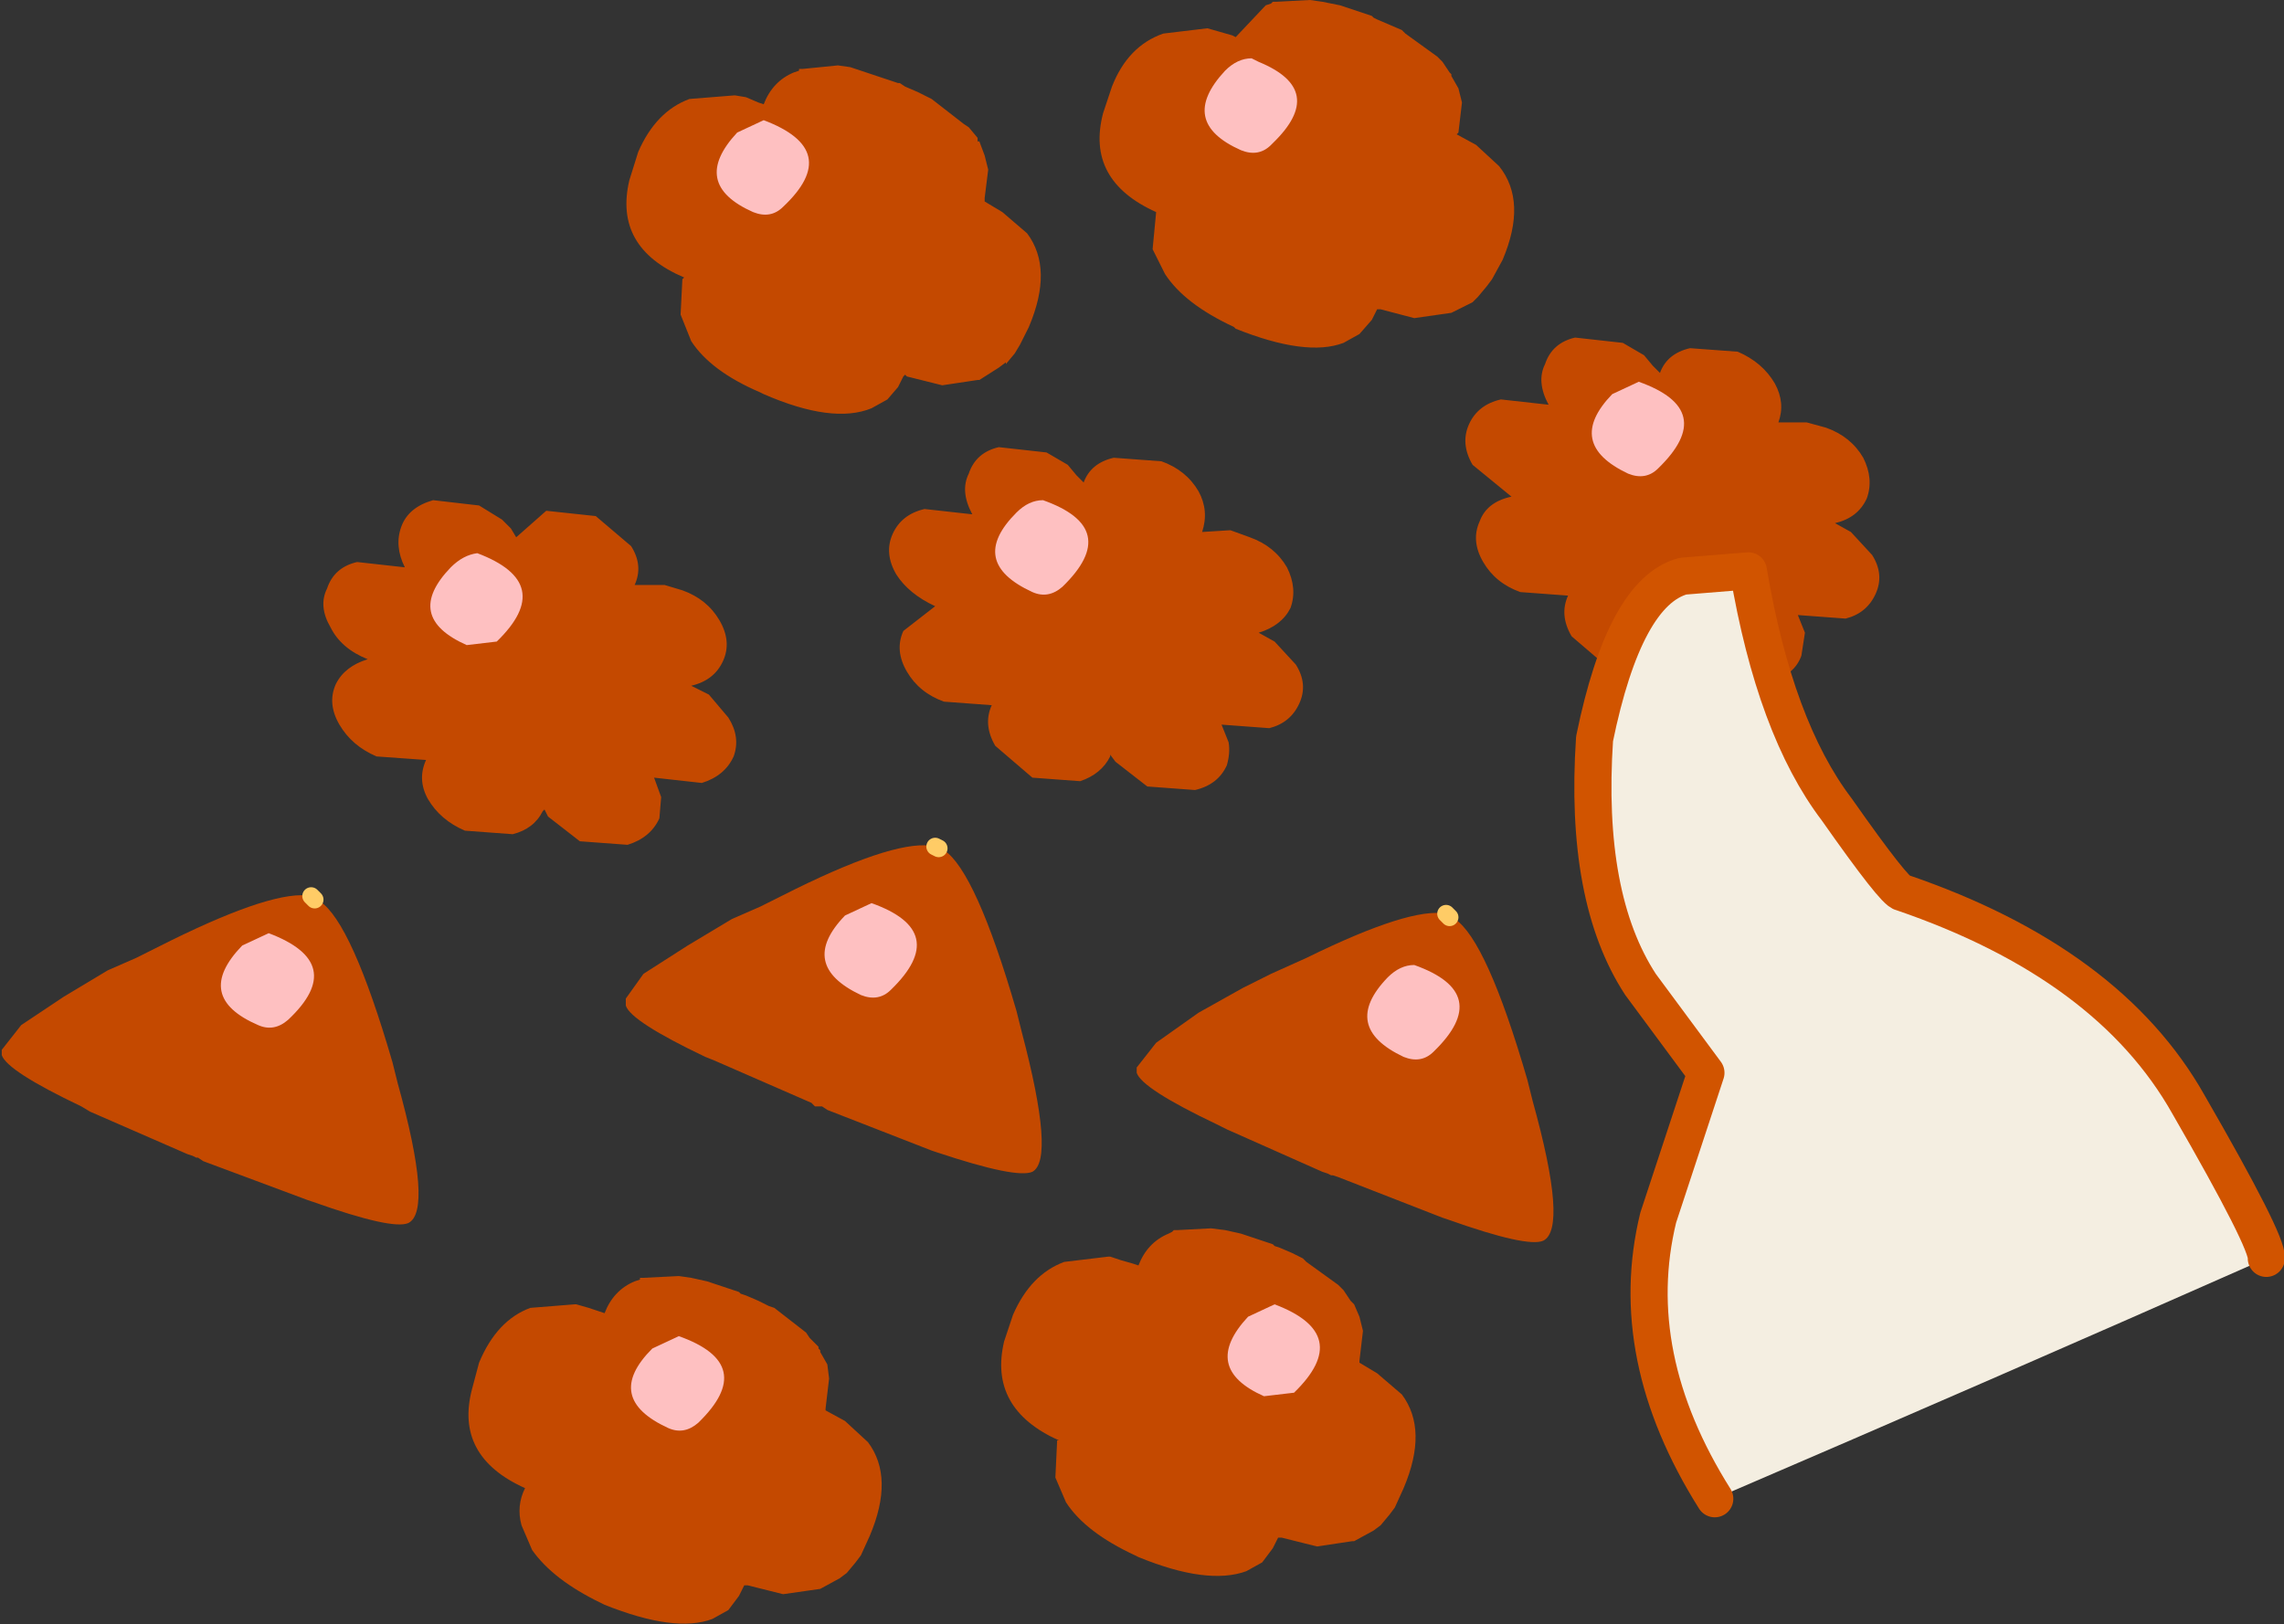 <?xml version="1.0" encoding="UTF-8" standalone="no"?>
<svg xmlns:xlink="http://www.w3.org/1999/xlink" height="45.95px" width="64.6px" xmlns="http://www.w3.org/2000/svg">
  <rect width="100%" height="100%" fill="#333333" stroke="none"/>
  <g transform="matrix(1.0, 0.0, 0.0, 1.0, 125.1, 42.8)">
    <path d="M-116.2 -17.35 L-116.05 -17.3 Q-115.15 -16.7 -114.0 -12.75 L-113.85 -12.15 Q-112.85 -8.55 -113.55 -8.2 -114.0 -8.0 -116.25 -8.8 L-116.4 -8.85 -119.35 -9.95 -119.5 -10.05 -119.55 -10.05 -119.65 -10.1 -119.8 -10.15 -122.55 -11.35 -122.8 -11.5 Q-124.9 -12.5 -125.05 -12.95 L-125.05 -13.0 -125.05 -13.1 -124.5 -13.8 -123.3 -14.6 -122.05 -15.35 -121.25 -15.7 -120.25 -16.2 Q-117.3 -17.65 -116.3 -17.45 L-116.2 -17.35 M-87.2 -42.65 L-86.3 -42.35 -86.25 -42.3 -86.15 -42.25 -85.8 -42.1 -85.45 -41.95 -85.35 -41.85 -84.45 -41.2 -84.3 -41.05 -84.1 -40.75 -84.05 -40.7 -84.05 -40.65 -83.85 -40.3 -83.75 -39.9 -83.85 -39.05 -83.9 -39.0 -83.35 -38.7 -82.7 -38.1 Q-81.9 -37.1 -82.6 -35.45 L-82.9 -34.9 -83.05 -34.7 -83.3 -34.4 -83.45 -34.25 -84.05 -33.95 -85.1 -33.8 -86.05 -34.05 -86.15 -34.05 -86.3 -33.75 -86.65 -33.35 -87.1 -33.1 Q-88.15 -32.7 -90.15 -33.5 L-90.2 -33.55 Q-91.6 -34.2 -92.15 -35.05 L-92.5 -35.75 -92.4 -36.8 Q-94.4 -37.7 -93.9 -39.6 L-93.65 -40.35 Q-93.2 -41.5 -92.2 -41.85 L-90.95 -42.0 -90.6 -41.9 -90.25 -41.8 -90.15 -41.75 -89.3 -42.65 -89.15 -42.7 -89.1 -42.75 -89.0 -42.75 -88.05 -42.8 -87.7 -42.75 -87.2 -42.65 M-100.6 -40.75 L-99.7 -40.45 -99.65 -40.45 -99.5 -40.35 -99.15 -40.2 -98.85 -40.05 -98.75 -40.0 -97.85 -39.3 -97.7 -39.2 -97.45 -38.9 -97.45 -38.85 -97.45 -38.8 -97.4 -38.8 -97.25 -38.4 -97.15 -38.0 -97.25 -37.2 -97.25 -37.1 -96.75 -36.8 -96.05 -36.2 Q-95.3 -35.2 -96.0 -33.55 L-96.25 -33.05 -96.4 -32.8 -96.65 -32.5 -96.65 -32.55 -96.85 -32.4 -97.4 -32.05 -97.45 -32.05 -98.45 -31.9 -99.45 -32.15 -99.5 -32.2 -99.55 -32.15 -99.7 -31.85 -100.0 -31.5 -100.45 -31.25 Q-101.55 -30.8 -103.5 -31.65 L-103.6 -31.7 Q-105.0 -32.3 -105.55 -33.15 L-105.85 -33.9 -105.8 -34.9 -105.75 -34.95 Q-107.75 -35.8 -107.3 -37.7 L-107.05 -38.5 Q-106.55 -39.65 -105.6 -40.0 L-104.35 -40.1 -104.3 -40.1 -104.0 -40.05 -103.65 -39.9 -103.5 -39.85 Q-103.25 -40.5 -102.65 -40.75 L-102.5 -40.8 -102.5 -40.85 -102.4 -40.85 -101.4 -40.95 -101.05 -40.9 -100.6 -40.75 M-97.6 -28.25 Q-97.95 -28.9 -97.7 -29.4 -97.5 -30.0 -96.85 -30.15 L-95.5 -30.0 -94.9 -29.65 -94.65 -29.35 -94.45 -29.15 Q-94.25 -29.7 -93.6 -29.85 L-92.25 -29.75 Q-91.55 -29.5 -91.2 -28.9 -90.9 -28.35 -91.1 -27.75 L-90.3 -27.8 -89.75 -27.6 Q-89.05 -27.35 -88.7 -26.75 -88.4 -26.15 -88.6 -25.6 -88.85 -25.1 -89.5 -24.9 L-89.05 -24.65 -88.45 -24.0 Q-88.1 -23.45 -88.35 -22.9 -88.6 -22.35 -89.2 -22.2 L-90.55 -22.3 -90.35 -21.8 Q-90.3 -21.5 -90.4 -21.15 -90.65 -20.6 -91.3 -20.45 L-92.65 -20.55 -93.55 -21.25 -93.7 -21.45 -93.7 -21.4 Q-93.95 -20.9 -94.55 -20.7 L-95.9 -20.8 -96.95 -21.7 Q-97.3 -22.3 -97.05 -22.85 L-98.4 -22.95 Q-99.1 -23.2 -99.45 -23.8 -99.8 -24.4 -99.55 -24.95 L-98.65 -25.65 Q-99.4 -26.0 -99.75 -26.55 -100.1 -27.15 -99.85 -27.7 -99.6 -28.25 -98.95 -28.4 L-97.6 -28.25 M-81.3 -31.35 Q-81.65 -32.0 -81.4 -32.5 -81.2 -33.1 -80.55 -33.25 L-79.2 -33.1 -78.6 -32.75 -78.35 -32.45 -78.15 -32.25 Q-77.95 -32.8 -77.3 -32.95 L-75.95 -32.85 Q-75.25 -32.55 -74.9 -31.95 -74.6 -31.4 -74.8 -30.85 L-74.0 -30.85 -73.45 -30.7 Q-72.75 -30.45 -72.4 -29.85 -72.1 -29.25 -72.3 -28.7 -72.55 -28.15 -73.2 -28.0 L-72.75 -27.75 -72.15 -27.1 Q-71.8 -26.55 -72.05 -26.0 -72.3 -25.45 -72.9 -25.3 L-74.25 -25.4 -74.05 -24.9 -74.15 -24.25 Q-74.35 -23.7 -75.0 -23.55 L-76.35 -23.65 -77.25 -24.35 -77.4 -24.55 -77.4 -24.5 Q-77.65 -24.0 -78.25 -23.8 L-79.6 -23.9 -80.65 -24.8 Q-81.0 -25.4 -80.75 -25.95 L-82.1 -26.05 Q-82.8 -26.3 -83.15 -26.9 -83.5 -27.5 -83.25 -28.05 -83.05 -28.6 -82.35 -28.75 L-83.45 -29.65 Q-83.8 -30.25 -83.55 -30.8 -83.3 -31.35 -82.65 -31.5 L-81.3 -31.35 M-111.55 -28.5 L-110.9 -28.1 -110.65 -27.85 -110.5 -27.6 -109.65 -28.35 -108.25 -28.2 -107.25 -27.35 Q-106.9 -26.8 -107.15 -26.25 L-106.3 -26.25 -105.8 -26.1 Q-105.1 -25.85 -104.75 -25.25 -104.4 -24.65 -104.65 -24.1 -104.9 -23.55 -105.55 -23.4 L-105.05 -23.15 -104.5 -22.5 Q-104.15 -21.95 -104.35 -21.4 -104.6 -20.85 -105.25 -20.65 L-106.6 -20.8 -106.4 -20.25 -106.45 -19.65 Q-106.7 -19.1 -107.35 -18.9 L-108.7 -19.0 -109.6 -19.7 -109.7 -19.9 -109.75 -19.85 Q-110.0 -19.35 -110.6 -19.2 L-111.95 -19.3 Q-112.65 -19.6 -113.0 -20.2 -113.3 -20.75 -113.05 -21.3 L-114.45 -21.4 Q-115.15 -21.7 -115.5 -22.3 -115.85 -22.9 -115.6 -23.45 -115.35 -23.95 -114.7 -24.15 -115.45 -24.45 -115.75 -25.05 -116.1 -25.65 -115.85 -26.15 -115.65 -26.75 -115.0 -26.9 L-113.65 -26.75 Q-113.95 -27.35 -113.75 -27.9 -113.55 -28.45 -112.85 -28.65 L-111.55 -28.5 M-98.55 -18.8 L-98.4 -18.75 Q-97.5 -18.15 -96.35 -14.2 L-96.2 -13.6 Q-95.25 -10.0 -95.9 -9.65 -96.35 -9.45 -98.6 -10.2 L-98.75 -10.25 -101.7 -11.4 -101.85 -11.5 -101.9 -11.5 -102.05 -11.5 -102.15 -11.6 -104.9 -12.8 -105.15 -12.9 Q-107.25 -13.9 -107.4 -14.35 L-107.4 -14.4 -107.4 -14.55 -106.9 -15.25 -105.65 -16.05 -104.4 -16.8 -103.6 -17.15 -102.6 -17.65 Q-99.65 -19.1 -98.65 -18.85 L-98.55 -18.8 M-111.55 -4.25 Q-111.05 -5.45 -110.1 -5.8 L-108.85 -5.9 -108.8 -5.9 -108.45 -5.8 -108.15 -5.7 -108.0 -5.65 Q-107.75 -6.3 -107.15 -6.55 L-107.0 -6.6 -107.0 -6.65 -106.9 -6.65 -105.9 -6.7 -105.55 -6.65 -105.1 -6.55 -104.2 -6.25 -104.15 -6.2 -104.0 -6.15 -103.65 -6.0 -103.35 -5.85 -103.2 -5.8 -102.3 -5.1 -102.2 -4.95 -101.95 -4.7 -101.95 -4.65 -101.9 -4.6 -101.9 -4.55 -101.7 -4.2 -101.65 -3.8 -101.75 -2.95 -101.75 -2.9 -101.2 -2.6 -100.55 -2.0 Q-99.8 -1.0 -100.5 0.65 L-100.75 1.2 -100.9 1.4 -101.15 1.7 -101.35 1.85 -101.9 2.15 -102.95 2.3 -103.95 2.05 -104.0 2.05 -104.05 2.05 -104.2 2.35 -104.5 2.75 -104.95 3.0 Q-106.0 3.4 -108.0 2.6 L-108.1 2.55 Q-109.45 1.9 -110.05 1.05 L-110.35 0.35 Q-110.5 -0.2 -110.25 -0.7 -112.25 -1.6 -111.75 -3.5 L-111.55 -4.25 M-84.1 -16.85 L-83.95 -16.8 Q-83.05 -16.2 -81.9 -12.25 L-81.75 -11.65 Q-80.75 -8.05 -81.45 -7.7 -81.9 -7.5 -84.15 -8.3 L-84.3 -8.35 -87.25 -9.5 -87.4 -9.55 -87.45 -9.55 -87.55 -9.6 -87.7 -9.65 -90.4 -10.85 -90.7 -11.0 Q-92.8 -12.0 -92.95 -12.45 L-92.95 -12.5 -92.95 -12.6 -92.4 -13.3 -91.2 -14.15 -89.95 -14.85 -89.15 -15.25 -88.15 -15.7 Q-85.2 -17.15 -84.2 -16.95 L-84.1 -16.85 M-93.75 -7.25 L-93.7 -7.25 -93.4 -7.15 -93.05 -7.05 -92.9 -7.0 Q-92.65 -7.65 -92.05 -7.9 L-91.95 -7.95 -91.9 -8.0 -91.8 -8.0 -90.85 -8.05 -90.45 -8.0 -90.0 -7.9 -89.1 -7.6 -89.05 -7.55 -88.9 -7.5 -88.55 -7.35 -88.25 -7.2 -88.15 -7.1 -87.25 -6.45 -87.1 -6.3 -86.9 -6.0 -86.85 -5.95 -86.8 -5.9 -86.65 -5.55 -86.55 -5.15 -86.65 -4.3 -86.65 -4.25 -86.15 -3.95 -85.45 -3.35 Q-84.7 -2.35 -85.4 -0.7 L-85.65 -0.15 -85.8 0.05 -86.05 0.35 -86.25 0.5 -86.8 0.8 -86.85 0.8 -87.85 0.95 -88.85 0.7 -88.9 0.7 -88.95 0.7 -89.1 1.0 -89.4 1.4 -89.85 1.65 Q-90.95 2.05 -92.9 1.25 L-93.0 1.2 Q-94.4 0.55 -94.95 -0.3 L-95.25 -1.0 -95.2 -2.05 -95.15 -2.05 Q-97.15 -2.95 -96.7 -4.85 L-96.45 -5.6 Q-95.95 -6.75 -95.0 -7.1 L-93.75 -7.25" fill="#c44900" fill-rule="evenodd" stroke="none"/>
    <path d="M-116.3 -17.45 L-116.2 -17.35 M-98.65 -18.85 L-98.55 -18.8 M-84.2 -16.95 L-84.1 -16.85" fill="none" stroke="#ffcc66" stroke-linecap="round" stroke-linejoin="round" stroke-width="0.5"/>
    <path d="M-89.5 -41.05 L-88.85 -41.35 Q-86.55 -40.55 -88.3 -38.9 -88.65 -38.55 -89.1 -38.75 -87.55 -40.25 -89.5 -41.05" fill="#c44900" fill-rule="evenodd" stroke="none"/>
    <path d="M-89.5 -41.05 Q-87.55 -40.25 -89.1 -38.75 L-89.15 -38.7 Q-89.5 -38.35 -90.0 -38.55 -91.8 -39.35 -90.45 -40.8 -90.1 -41.15 -89.7 -41.15 L-89.5 -41.05 M-95.05 -26.2 Q-95.45 -25.85 -95.9 -26.05 -97.75 -26.9 -96.35 -28.3 -96.0 -28.65 -95.6 -28.65 -93.35 -27.85 -95.05 -26.2 M-102.95 -36.95 Q-103.3 -36.6 -103.8 -36.8 -105.6 -37.6 -104.25 -39.05 L-103.5 -39.4 Q-101.25 -38.55 -102.95 -36.95 M-111.6 -27.15 Q-109.35 -26.3 -111.05 -24.65 L-111.9 -24.55 Q-113.7 -25.35 -112.35 -26.75 -112.0 -27.1 -111.6 -27.15 M-116.95 -13.95 Q-117.35 -13.6 -117.8 -13.8 -119.65 -14.6 -118.25 -16.05 L-117.5 -16.4 Q-115.25 -15.55 -116.95 -13.95 M-105.35 -2.55 Q-105.75 -2.2 -106.2 -2.4 -108.05 -3.25 -106.65 -4.65 L-105.9 -5.0 Q-103.65 -4.2 -105.35 -2.55 M-84.55 -13.05 Q-84.9 -12.7 -85.4 -12.9 -87.2 -13.75 -85.85 -15.15 -85.5 -15.5 -85.1 -15.5 -82.85 -14.7 -84.55 -13.05 M-99.9 -14.8 Q-100.25 -14.45 -100.75 -14.65 -102.55 -15.5 -101.2 -16.9 L-100.45 -17.25 Q-98.2 -16.45 -99.9 -14.8 M-89.8 -5.55 L-89.05 -5.9 Q-86.8 -5.05 -88.5 -3.4 L-89.35 -3.3 Q-91.15 -4.1 -89.8 -5.55 M-78.2 -29.55 Q-78.55 -29.2 -79.05 -29.4 -80.85 -30.25 -79.5 -31.65 L-78.75 -32.0 Q-76.5 -31.2 -78.2 -29.55" fill="#fec0c1" fill-rule="evenodd" stroke="none"/>
    <path d="M-76.6 -0.4 Q-79.15 -4.45 -78.2 -8.35 L-76.85 -12.45 -78.7 -14.95 Q-80.3 -17.4 -80.0 -21.9 -79.15 -26.05 -77.5 -26.5 L-75.65 -26.65 Q-74.9 -22.2 -73.15 -19.9 -71.5 -17.55 -71.3 -17.55 -65.45 -15.55 -63.2 -11.55 -60.95 -7.65 -61.0 -7.2 -68.8 -3.75 -76.6 -0.4" fill="#f4eee1" fill-rule="evenodd" stroke="none"/>
    <path d="M-76.6 -0.4 Q-79.15 -4.45 -78.2 -8.35 L-76.85 -12.45 -78.7 -14.95 Q-80.3 -17.4 -80.0 -21.9 -79.15 -26.05 -77.5 -26.5 L-75.65 -26.65 Q-74.9 -22.2 -73.15 -19.9 -71.5 -17.55 -71.3 -17.55 -65.45 -15.55 -63.2 -11.55 -60.95 -7.65 -61.0 -7.2" fill="none" stroke="#d15400" stroke-linecap="round" stroke-linejoin="round" stroke-width="1.05"/>
  </g>
</svg>

